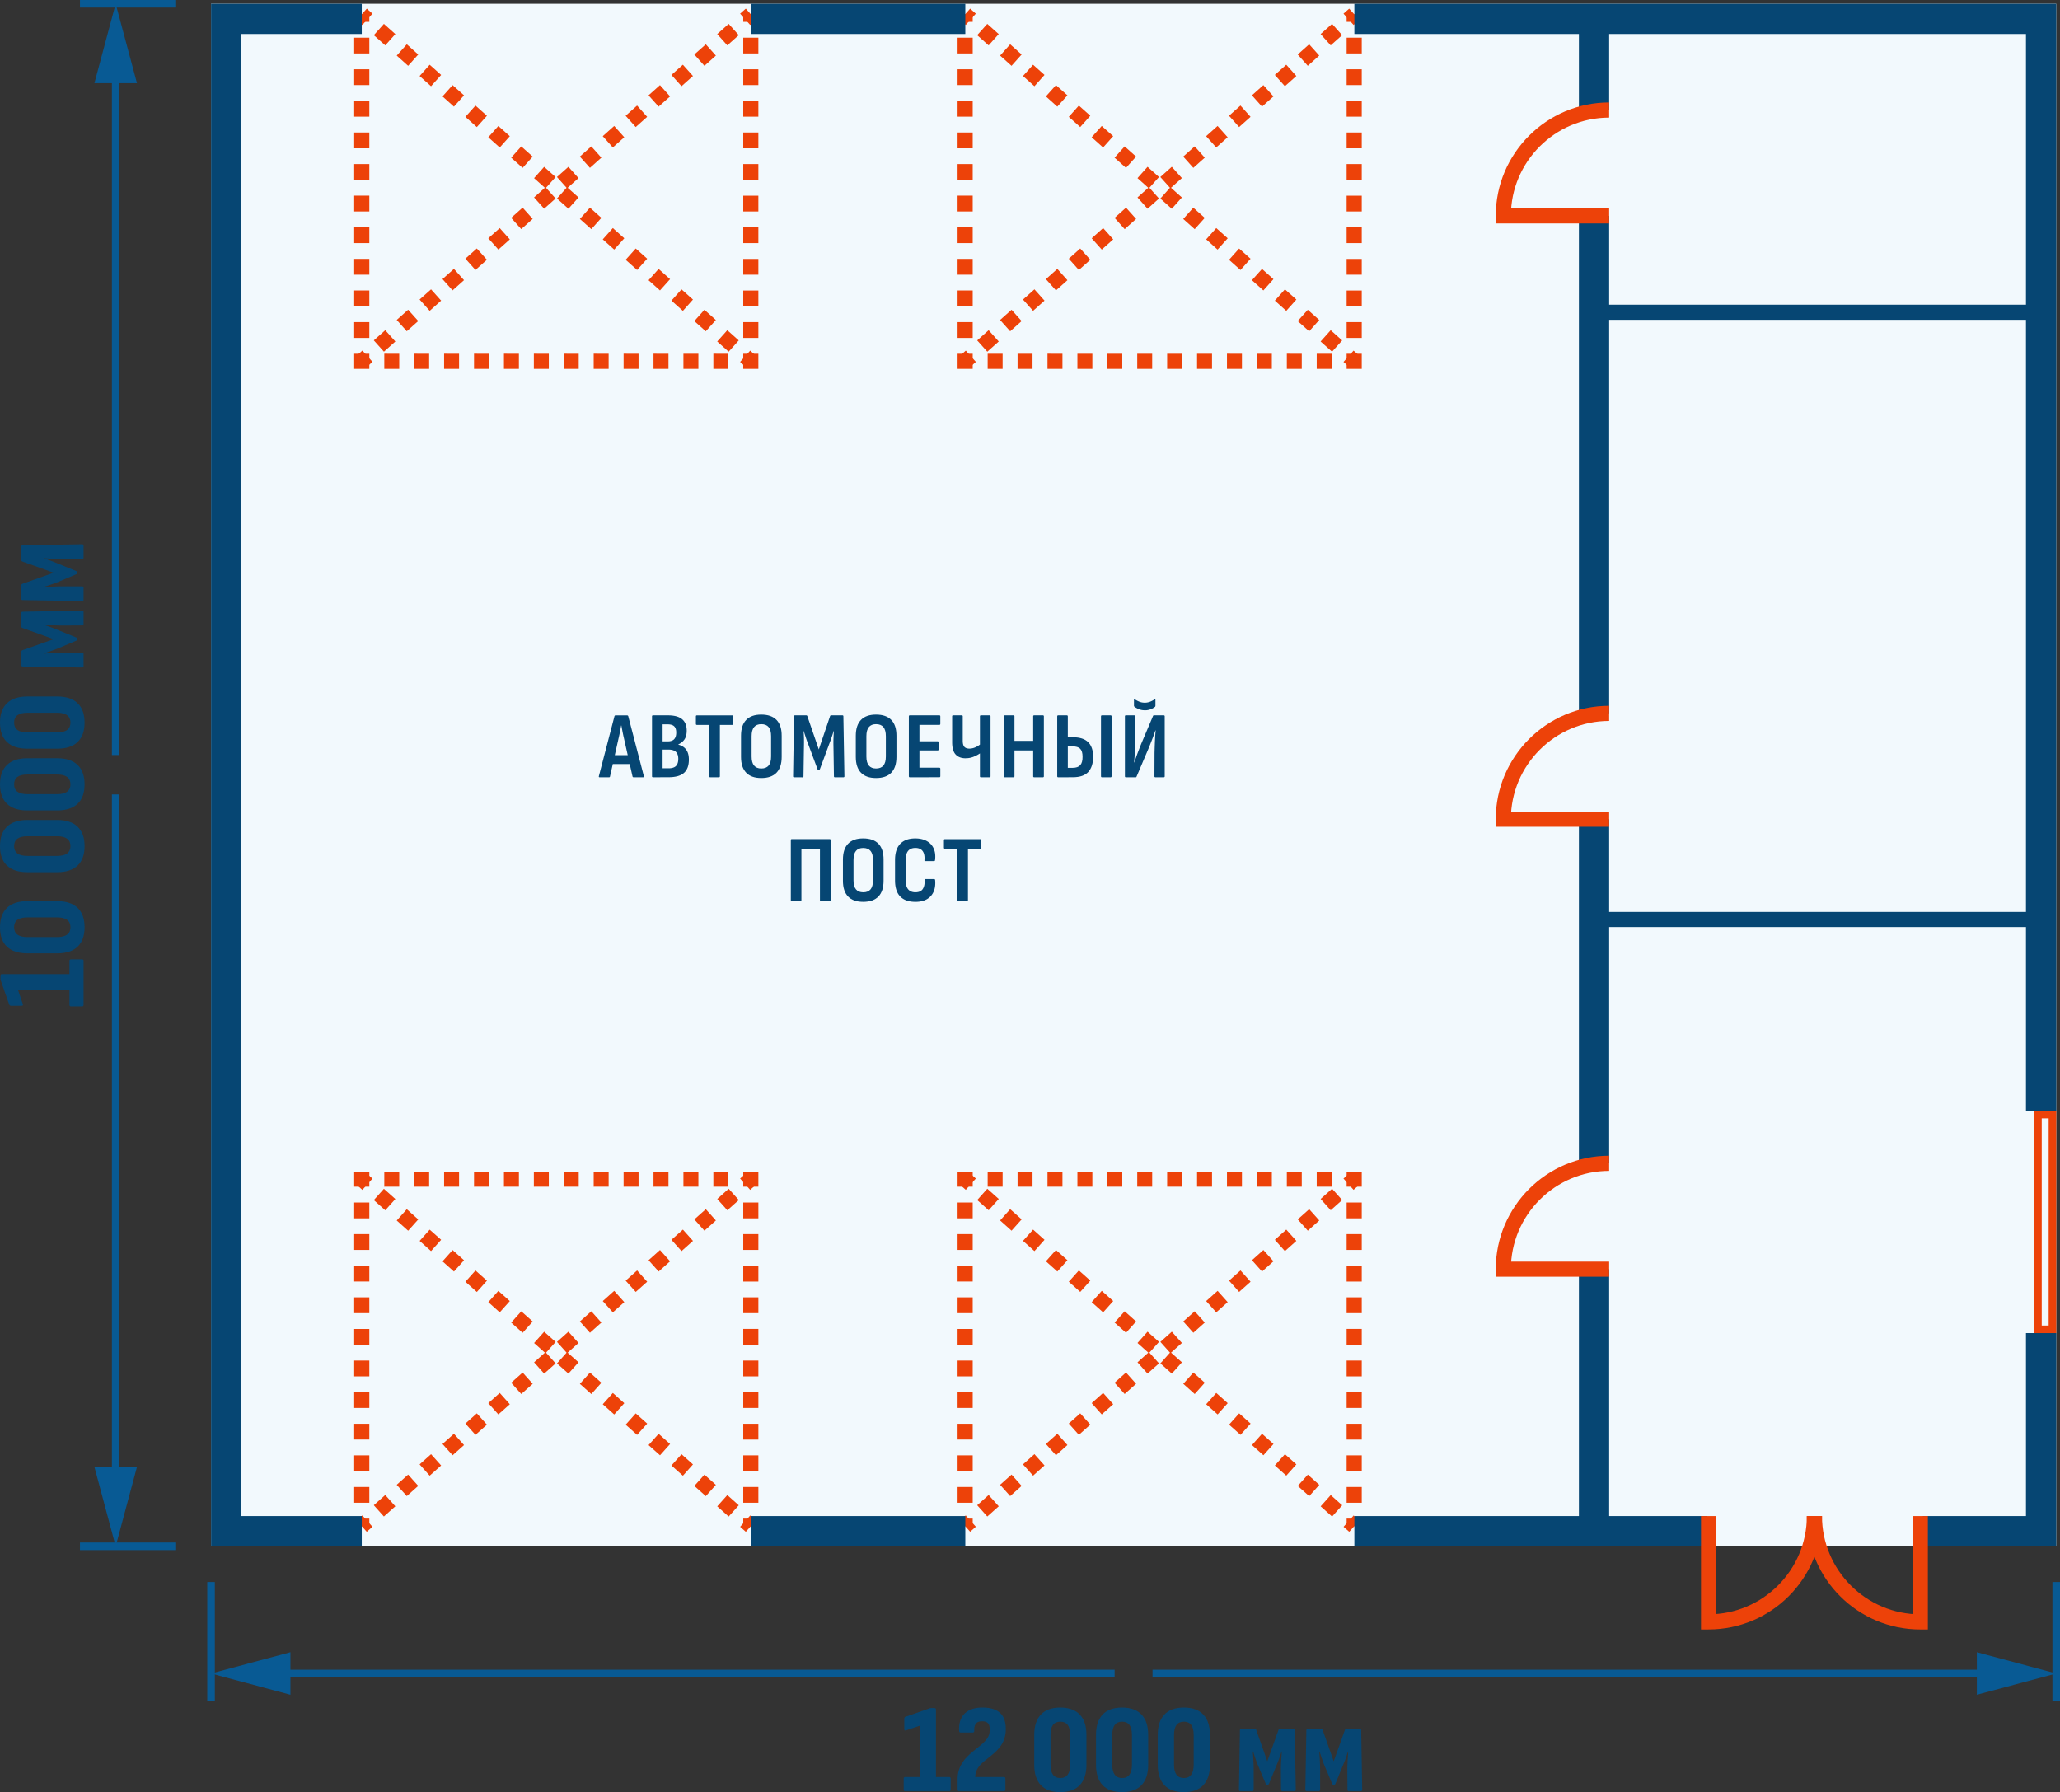 <svg xmlns="http://www.w3.org/2000/svg" viewBox="0 0 3268.89 2844.13"><rect x="0" y="0" width="3268.89" height="2844.13" fill="#333333" stroke="none"/><defs><style>.cls-1{fill:#f2f9fd;}.cls-1,.cls-5,.cls-7{fill-rule:evenodd;}.cls-2,.cls-5{fill:#ed4209;}.cls-3{fill:#064673;}.cls-4,.cls-6{fill:none;stroke-miterlimit:22.93;}.cls-4{stroke:#064673;stroke-width:24px;}.cls-6{stroke:#085a94;stroke-width:12px;}.cls-7{fill:#085a94;}</style></defs><title>Автомойка на 4 поста</title><g id="&#x421;&#x43B;&#x43E;&#x439;_2" data-name="&#x421;&#x43B;&#x43E;&#x439; 2"><g id="&#x421;&#x43B;&#x43E;&#x439;_1-2" data-name="&#x421;&#x43B;&#x43E;&#x439; 1"><polygon class="cls-1" points="334.89 6 3262.89 6 3262.89 2454 334.89 2454 334.89 6 334.89 6"></polygon><path class="cls-2" d="M562.06,2410h24v12h-24v-12Zm0-50.16h24v25.08h-24v-25.08Zm0-50.15h24v25.07h-24v-25.07Zm0-50.16h24v25.08h-24v-25.08Zm0-50.15h24v25.07h-24v-25.07Zm0-50.16h24v25.08h-24V2159.2Zm0-50.16h24v25.08h-24V2109Zm0-50.15h24V2084h-24v-25.08Zm0-50.16h24v25.08h-24v-25.08Zm0-50.15h24v25.08h-24v-25.08Zm0-50.16h24v25.08h-24v-25.08Zm24-37.08v12h-24v-12l12-12,12,12Zm-24,0v-12h12l-12,12Zm24-12v24h-12v-24Zm47.47,0v24H609.8v-24Zm47.47,0v24H657.27v-24Zm47.47,0v24H704.73v-24Zm47.47,0v24H752.2v-24Zm47.47,0v24H799.67v-24Zm47.47,0v24H847.14v-24Zm47.46,0v24H894.61v-24Zm47.47,0v24H942.08v-24Zm47.47,0v24H989.55v-24Zm47.47,0v24H1037v-24Zm47.47,0v24h-23.74v-24Zm47.46,0v24H1132v-24Zm35.74,24h-12v-24h12l12,12-12,12Zm0-24h12v12l-12-12Zm12,24h-24v-12h24v12Zm0,50.16h-24v-25.08h24v25.08Zm0,50.15h-24v-25.07h24v25.07Zm0,50.16h-24v-25.08h24v25.08Zm0,50.15h-24v-25.07h24V2084Zm0,50.16h-24V2109h24v25.08Zm0,50.16h-24V2159.2h24v25.08Zm0,50.15h-24v-25.08h24v25.08Zm0,50.16h-24v-25.08h24v25.08Zm0,50.15h-24v-25.08h24v25.08Zm0,50.16h-24v-25.08h24v25.08Zm-24,37.08v-12h24v12Z"></path><path class="cls-2" d="M586.06,34.69h-24v-12h24v12Zm0,50.15h-24V59.77h24V84.84Zm0,50.16h-24V109.92h24V135Zm0,50.16h-24V160.08h24v25.08Zm0,50.15h-24V210.23h24v25.08Zm0,50.16h-24V260.39h24v25.08Zm0,50.15h-24V310.54h24v25.08Zm0,50.16h-24V360.7h24v25.08Zm0,50.15h-24V410.86h24v25.07Zm0,50.16h-24V461h24v25.08Zm0,50.15h-24V511.17h24v25.07Zm-24,37.09v-12h24v12l-12,12-12-12Zm12,12h-12v-12l12,12Zm12-24v24h-12v-24Zm47.47,0v24H609.8v-24Zm47.47,0v24H657.27v-24Zm47.47,0v24H704.73v-24Zm47.47,0v24H752.2v-24Zm47.47,0v24H799.67v-24Zm47.47,0v24H847.14v-24Zm47.46,0v24H894.61v-24Zm47.47,0v24H942.08v-24Zm47.47,0v24H989.55v-24Zm47.47,0v24H1037v-24Zm47.47,0v24h-23.74v-24Zm47.46,0v24H1132v-24Zm35.74,24h-12v-24h12l12,12-12,12Zm12-12v12h-12l12-12Zm-24-12h24v12h-24v-12Zm0-50.16h24v25.08h-24V511.17Zm0-50.16h24v25.08h-24V461Zm0-50.15h24v25.08h-24V410.86Zm0-50.16h24v25.08h-24V360.7Zm0-50.15h24v25.07h-24V310.55Zm0-50.16h24v25.08h-24V260.39Zm0-50.16h24v25.08h-24V210.23Zm0-50.15h24v25.08h-24V160.08Zm0-50.16h24V135h-24V109.92Zm0-50.15h24V84.84h-24V59.77Zm24-37.08v12h-24v-12Z"></path><path class="cls-2" d="M1519.54,2410h24v12h-24v-12Zm0-50.16h24v25.08h-24v-25.08Zm0-50.15h24v25.07h-24v-25.07Zm0-50.16h24v25.08h-24v-25.08Zm0-50.15h24v25.07h-24v-25.07Zm0-50.16h24v25.08h-24V2159.2Zm0-50.16h24v25.08h-24V2109Zm0-50.15h24V2084h-24v-25.08Zm0-50.16h24v25.08h-24v-25.08Zm0-50.15h24v25.08h-24v-25.08Zm0-50.16h24v25.08h-24v-25.08Zm24-37.08v12h-24v-12l12-12,12,12Zm-24,0v-12h12l-12,12Zm24-12v24h-12v-24Zm47.46,0v24h-23.73v-24Zm47.47,0v24h-23.74v-24Zm47.47,0v24H1662.2v-24Zm47.47,0v24h-23.74v-24Zm47.47,0v24h-23.74v-24Zm47.46,0v24h-23.73v-24Zm47.47,0v24h-23.73v-24Zm47.47,0v24h-23.73v-24Zm47.47,0v24H1947v-24Zm47.47,0v24h-23.74v-24Zm47.47,0v24H2042v-24Zm47.47,0v24h-23.74v-24Zm35.73,24h-12v-24h12l12,12-12,12Zm0-24h12v12l-12-12Zm12,24h-24v-12h24v12Zm0,50.16h-24v-25.08h24v25.08Zm0,50.15h-24v-25.07h24v25.07Zm0,50.16h-24v-25.08h24v25.08Zm0,50.15h-24v-25.07h24V2084Zm0,50.16h-24V2109h24v25.08Zm0,50.16h-24V2159.2h24v25.08Zm0,50.15h-24v-25.08h24v25.08Zm0,50.16h-24v-25.08h24v25.08Zm0,50.15h-24v-25.08h24v25.08Zm0,50.16h-24v-25.08h24v25.08Zm-24,37.08v-12h24v12Z"></path><path class="cls-2" d="M1543.54,34.69h-24v-12h24v12Zm0,50.15h-24V59.77h24V84.84Zm0,50.16h-24V109.92h24V135Zm0,50.16h-24V160.08h24v25.08Zm0,50.15h-24V210.23h24v25.08Zm0,50.16h-24V260.39h24v25.08Zm0,50.15h-24V310.54h24v25.08Zm0,50.16h-24V360.7h24v25.08Zm0,50.15h-24V410.86h24v25.07Zm0,50.16h-24V461h24v25.08Zm0,50.15h-24V511.17h24v25.07Zm-24,37.09v-12h24v12l-12,12-12-12Zm12,12h-12v-12l12,12Zm12-24v24h-12v-24Zm47.46,0v24h-23.73v-24Zm47.47,0v24h-23.74v-24Zm47.47,0v24H1662.2v-24Zm47.47,0v24h-23.74v-24Zm47.47,0v24h-23.74v-24Zm47.46,0v24h-23.73v-24Zm47.47,0v24h-23.73v-24Zm47.47,0v24h-23.73v-24Zm47.47,0v24H1947v-24Zm47.47,0v24h-23.74v-24Zm47.47,0v24H2042v-24Zm47.47,0v24h-23.74v-24Zm35.73,24h-12v-24h12l12,12-12,12Zm12-12v12h-12l12-12Zm-24-12h24v12h-24v-12Zm0-50.16h24v25.08h-24V511.17Zm0-50.16h24v25.08h-24V461Zm0-50.15h24v25.08h-24V410.86Zm0-50.16h24v25.08h-24V360.7Zm0-50.15h24v25.07h-24V310.55Zm0-50.16h24v25.08h-24V260.39Zm0-50.16h24v25.08h-24V210.23Zm0-50.15h24v25.08h-24V160.08Zm0-50.16h24V135h-24V109.92Zm0-50.15h24V84.84h-24V59.77Zm24-37.08v12h-24v-12Z"></path><path class="cls-2" d="M575,2405,591,2423l-9,8-16-17.92,8.95-8Zm36.33-32.41,16,17.91-18.17,16.2-16-17.91,18.16-16.2Zm36.33-32.4,16,17.91-18.16,16.2-16-17.91,18.16-16.2ZM684,2307.82l16,17.91-18.17,16.21-16-17.91L684,2307.82Zm36.33-32.4,16,17.91-18.16,16.2-16-17.91,18.17-16.2Zm36.33-32.4,16,17.91-18.17,16.2-16-17.91,18.16-16.2ZM793,2210.61l16,17.92-18.16,16.2-16-17.91L793,2210.61Zm36.33-32.4,16,17.91-18.16,16.2-16-17.91,18.17-16.2Zm36.33-32.4,16,17.91-18.16,16.2-16-17.91,18.17-16.2Zm36.33-32.4,16,17.9-18.16,16.21-16-17.91,18.16-16.2ZM938.33,2081l16,17.91-18.16,16.2-16-17.91,18.17-16.2Zm36.33-32.4,16,17.91-18.16,16.2-16-17.91,18.17-16.2Zm36.33-32.41,16,17.91-18.16,16.21-16-17.92,18.17-16.2Zm36.33-32.4,16,17.91-18.16,16.2-16-17.91,18.16-16.2Zm36.33-32.41,16,17.91-18.17,16.21-16-17.91,18.17-16.21ZM1120,1919l16,17.91-18.16,16.21-16-17.91L1120,1919Zm36.33-32.4,16,17.91-18.16,16.2-16-17.91,18.17-16.2Zm43.1-6.28-9,8-16-17.92,9-8,16,17.92Z"></path><path class="cls-2" d="M591,21.72,575,39.63l-8.95-8,16-17.91,9,8Zm36.33,32.4L611.36,72,593.2,55.83l16-17.91,18.17,16.2Zm36.32,32.41-16,17.91L629.53,88.23l16-17.91,18.16,16.21ZM700,118.93l-16,17.91-18.16-16.2,16-17.91L700,118.93Zm36.32,32.4-16,17.91L702.18,153l16-17.91,18.16,16.2Zm36.34,32.41-16,17.91-18.16-16.2,16-17.91,18.17,16.2ZM809,216.14l-16,17.91-18.17-16.2,16-17.91L809,216.14Zm36.33,32.4-16,17.91-18.17-16.2,16-17.91,18.16,16.2ZM881.64,281l-16,17.91-18.17-16.2,16-17.91L881.64,281ZM918,313.35l-16,17.91-18.16-16.2,16-17.91L918,313.35Zm36.33,32.4-16,17.91-18.17-16.2,16-17.91,18.16,16.2Zm36.33,32.41-16,17.91-18.17-16.2,16-17.91,18.16,16.2Zm36.33,32.4-16,17.91-18.17-16.2,16-17.91,18.16,16.2ZM1063.29,443l-16,17.9-18.16-16.2,16-17.91L1063.29,443Zm36.34,32.4-16,17.91-18.17-16.2,16-17.91,18.17,16.2Zm36.32,32.4-16,17.91-18.17-16.2,16-17.91,18.16,16.2Zm36.33,32.41-16,17.91-18.17-16.21,16-17.91,18.16,16.21Zm11.15,42.1-9-8,16-17.91,9,8-16,17.91Z"></path><path class="cls-2" d="M1532.5,2405l16,17.91-9,8-16-17.92,9-8Zm36.33-32.41,16,17.91-18.16,16.2-16-17.91,18.16-16.2Zm36.33-32.4,16,17.91-18.17,16.2-16-17.91,18.16-16.2Zm36.32-32.41,16,17.91-18.17,16.21-16-17.91,18.15-16.21Zm36.34-32.4,16,17.91-18.16,16.2-16-17.91,18.16-16.2Zm36.33-32.4,16,17.91-18.17,16.2-16-17.91,18.17-16.2Zm36.33-32.41,16,17.92-18.16,16.2-16-17.91,18.17-16.21Zm36.32-32.4,16,17.91-18.16,16.2-16-17.91,18.15-16.2Zm36.34-32.4,16,17.91-18.16,16.2L1805,2162l18.17-16.2Zm36.33-32.4,16,17.9-18.16,16.21-16-17.91,18.17-16.2ZM1895.8,2081l16,17.91-18.16,16.2-16-17.91,18.17-16.2Zm36.33-32.4,16,17.91-18.16,16.2-16-17.91,18.17-16.2Zm36.33-32.41,16,17.91-18.16,16.21-16-17.92,18.17-16.2Zm36.33-32.4,16,17.91-18.16,16.2-16-17.91,18.16-16.2Zm36.33-32.41,16,17.91-18.16,16.21-16-17.91,18.17-16.21Zm36.33-32.4,16,17.91-18.16,16.21-16-17.91,18.17-16.21Zm36.33-32.4,16,17.91-18.17,16.2-16-17.91,18.17-16.2Zm43.1-6.28-9,8-16-17.92,9-8,16,17.92Z"></path><path class="cls-2" d="M1548.48,21.72l-16,17.91-9-8,16-17.91,9,8Zm36.32,32.4-16,17.91-18.16-16.2,16-17.91,18.16,16.2Zm36.34,32.41-16,17.91L1587,88.23l16-17.91,18.17,16.21Zm36.33,32.4-16,17.91-18.15-16.2,16-17.91,18.17,16.2Zm36.32,32.4-16,17.91L1659.66,153l16-17.91,18.16,16.2Zm36.34,32.41-16,17.91L1696,185.45l16-17.91,18.17,16.2Zm36.32,32.4-16,17.91-18.17-16.2,16-17.91,18.16,16.2Zm36.33,32.4-16,17.91-18.15-16.2,16-17.91,18.16,16.2ZM1839.11,281l-16,17.91L1805,282.66l16-17.91,18.16,16.2Zm36.33,32.4-16,17.91-18.17-16.2,16-17.91,18.16,16.2Zm36.33,32.4-16,17.91-18.17-16.2,16-17.91,18.16,16.2Zm36.33,32.41-16,17.91L1914,379.87l16-17.91,18.16,16.2Zm36.33,32.4-16,17.91-18.17-16.2,16-17.91,18.16,16.2ZM2020.76,443l-16,17.9-18.16-16.2,16-17.91L2020.76,443Zm36.33,32.4-16,17.91L2023,477.08l16-17.91,18.16,16.2Zm36.33,32.4-16,17.91-18.17-16.2,16-17.91,18.16,16.2Zm36.34,32.41-16,17.91-18.17-16.21,16-17.91,18.17,16.21Zm11.14,42.1-9-8,16-17.91,9,8-16,17.91Z"></path><path class="cls-2" d="M1174.48,2423l16-17.91,9,8-16,17.92-9-8Zm-36.34-32.41,16-17.91,18.16,16.2-16,17.91-18.17-16.2Zm-36.32-32.4,16-17.91,18.17,16.2-16,17.91-18.16-16.2Zm-36.34-32.41,16-17.91,18.17,16.21-16,17.91-18.17-16.21Zm-36.32-32.4,16-17.91,18.17,16.2-16,17.91-18.17-16.2Zm-36.33-32.4,16-17.91,18.17,16.2-16,17.91-18.16-16.2Zm-36.33-32.4,16-17.92,18.17,16.21-16,17.91-18.16-16.2Zm-36.33-32.41,16-17.91,18.15,16.2-16,17.91-18.16-16.2Zm-36.33-32.4,16-17.91L918,2162l-16,17.91-18.17-16.2Zm-36.33-32.41,16-17.9,18.17,16.2-16,17.91-18.16-16.21Zm-36.33-32.4,16-17.91,18.17,16.2-16,17.91-18.16-16.2Zm-36.33-32.4,16-17.91L809,2064.8l-16,17.91-18.17-16.2Zm-36.33-32.41,16-17.91,18.17,16.2-16,17.92-18.16-16.21Zm-36.33-32.4,16-17.91,18.17,16.2-16,17.91-18.17-16.2Zm-36.33-32.41,16-17.91L700,1967.59l-16,17.91-18.16-16.21Zm-36.33-32.4,16-17.91,18.16,16.21-16,17.91-18.17-16.21Zm-36.33-32.4,16-17.91,18.16,16.2-16,17.91-18.16-16.2Zm-11.15-42.11,9,8-16,17.92-9-8,16-17.92Z"></path><path class="cls-2" d="M1190.45,39.63l-16-17.91,9-8,16,17.91-9,8ZM1154.13,72l-16-17.91,18.17-16.2,16,17.91L1154.13,72Zm-36.34,32.41-16-17.91L1120,70.32l16,17.91-18.17,16.21Zm-36.33,32.4-16-17.91,18.17-16.2,16,17.91-18.17,16.2Zm-36.33,32.4-16-17.91,18.17-16.2,16,17.91-18.17,16.2Zm-36.33,32.41-16-17.91,18.16-16.2,16,17.91-18.17,16.2Zm-36.33,32.4-16-17.91,18.16-16.2,16,17.91-18.17,16.2Zm-36.32,32.4-16-17.91,18.16-16.2,16,17.91-18.15,16.2Zm-36.34,32.41-16-17.91L902,264.75l16,17.91-18.17,16.2Zm-36.33,32.4-16-17.91,18.16-16.2,16,17.91-18.17,16.2Zm-36.33,32.4-16-17.91,18.16-16.2,16,17.91-18.17,16.2Zm-36.32,32.41-16-17.91L793,362l16,17.91-18.15,16.2Zm-36.34,32.4-16-17.91,18.16-16.2,16,17.91-18.17,16.2Zm-36.33,32.4-16-17.9,18.17-16.21,16,17.91-18.17,16.2Zm-36.33,32.41-16-17.91L684,459.17l16,17.91-18.17,16.2Zm-36.32,32.4-16-17.91,18.17-16.2,16,17.91-18.16,16.2Zm-36.33,32.41-16-17.91L611.36,524l16,17.91-18.16,16.21Zm-43.1,6.28,9-8,16,17.91-9,8-16-17.91Z"></path><path class="cls-2" d="M2132,2423l16-17.91,9,8-16,17.92-9-8Zm-36.34-32.41,16-17.91,18.17,16.2-16,17.91-18.17-16.2Zm-36.32-32.4,16-17.91,18.17,16.2-16,17.91-18.16-16.2ZM2023,2325.73l16-17.91L2057.1,2324l-16,17.91L2023,2325.73Zm-36.33-32.4,16-17.91,18.17,16.2-16,17.91-18.17-16.2Zm-36.33-32.4,16-17.91,18.17,16.2-16,17.91-18.16-16.2Zm-36.33-32.4,16-17.92,18.17,16.21-16,17.91-18.16-16.2Zm-36.33-32.41,16-17.91,18.15,16.2-16,17.91-18.16-16.2Zm-36.33-32.4,16-17.91,18.17,16.2-16,17.91-18.17-16.2ZM1805,2131.31l16-17.9,18.17,16.2-16,17.91L1805,2131.31Zm-36.33-32.4,16-17.91,18.16,16.2-16,17.91-18.16-16.2Zm-36.33-32.4,16-17.91,18.16,16.2-16,17.91-18.16-16.2ZM1696,2034.1l16-17.91,18.17,16.2-16,17.92L1696,2034.1Zm-36.33-32.4,16-17.91,18.17,16.2-16,17.91-18.16-16.2Zm-36.33-32.41,16-17.91,18.17,16.21-16,17.91-18.16-16.21Zm-36.33-32.4,16-17.91,18.16,16.21-16,17.91L1587,1936.89Zm-36.33-32.4,16-17.91,18.17,16.2-16,17.91-18.16-16.2Zm-11.15-42.11,9,8-16,17.92-9-8,16-17.92Z"></path><path class="cls-2" d="M2147.92,39.63l-16-17.91,9-8,16,17.91-9,8ZM2111.59,72l-16-17.91,18.17-16.2,16,17.91L2111.59,72Zm-36.33,32.41-16-17.91,18.16-16.21,16,17.91-18.17,16.21Zm-36.33,32.4-16-17.91,18.16-16.2,16,17.91-18.17,16.2Zm-36.33,32.4-16-17.91,18.17-16.2,16,17.91-18.17,16.2Zm-36.33,32.41-16-17.91,18.16-16.2,16,17.91-18.17,16.2Zm-36.33,32.4-16-17.91,18.16-16.2,16,17.91-18.17,16.2Zm-36.32,32.4-16-17.91,18.16-16.2,16,17.91-18.15,16.2Zm-36.34,32.41-16-17.91,18.17-16.2,16,17.91-18.17,16.2ZM1821,331.26l-16-17.91,18.16-16.2,16,17.91L1821,331.26Zm-36.32,32.4-16-17.91,18.16-16.2,16,17.91-18.16,16.2Zm-36.33,32.41-16-17.91,18.16-16.2,16,17.91-18.16,16.2ZM1712,428.47l-16-17.91,18.16-16.2,16,17.91L1712,428.47Zm-36.33,32.4-16-17.9,18.16-16.21,16,17.91-18.17,16.2Zm-36.33,32.41-16-17.91,18.16-16.2,16,17.91-18.17,16.2ZM1603,525.68l-16-17.91,18.16-16.2,16,17.91L1603,525.68Zm-36.34,32.41-16-17.91L1568.83,524l16,17.91-18.17,16.21Zm-43.09,6.28,9-8,16,17.91-9,8-16-17.91Z"></path><path class="cls-3" d="M951.52,1233.54c-1.11,0-1.5-.6-1.21-1.8l24.75-95.1a1.76,1.76,0,0,1,1.8-1.35H995a2,2,0,0,1,1.94,1.35l24.75,95.1c.31,1.2-.1,1.8-1.19,1.8h-15.16a1.68,1.68,0,0,1-1.65-1.35l-13.65-60.75q-1.2-5.1-2.17-10.13t-1.87-10h-.31c-.6,3.3-1.23,6.62-1.87,10s-1.38,6.73-2.18,10.13L968,1232.19a1.45,1.45,0,0,1-1.66,1.35Zm18.29-21,2.85-14.1h26.11l3,14.1Z"></path><path class="cls-3" d="M1036.29,1233.54a1.46,1.46,0,0,1-1.65-1.65v-95a1.46,1.46,0,0,1,1.65-1.65h23.55q15.15,0,22.5,6.07c4.89,4.05,7.36,10.13,7.36,18.23,0,5.5-1.09,10-3.24,13.42s-5.52,6.28-10.12,8.48v.3q8.25,2.1,12.53,8t4.27,15.68q0,14.4-7.87,21.23t-24.68,6.82Zm15.16-14.25h9.44q8,0,11.7-3.6t3.75-11.4q0-7.35-3.75-11t-11.7-3.67h-9.44v29.7Zm0-42.75h8.39q6.75,0,10-3.53t3.22-10.42q0-6.9-3.3-10t-10.65-3.07h-7.64v27Z"></path><path class="cls-3" d="M1126.92,1233.54q-1.5,0-1.5-1.65v-81.45h-19.65q-1.5,0-1.5-1.65v-11.85q0-1.65,1.5-1.65H1162q1.5,0,1.5,1.65v11.85q0,1.65-1.5,1.65h-19.65v81.45q0,1.65-1.5,1.65Z"></path><path class="cls-3" d="M1208,1234.74q-15.75,0-23.93-8.48t-8.17-25v-33.6q0-16.65,8.17-25.13t23.93-8.47q16,0,24.22,8.47t8.18,25.13v33.6q0,16.5-8.18,25t-24.22,8.48Zm0-15.15q7.8,0,11.7-4.65t3.9-14.4v-32.1q0-9.9-3.9-14.55t-11.7-4.65q-7.5,0-11.4,4.65t-3.9,14.55v32.1q0,9.75,3.9,14.4t11.4,4.65Z"></path><path class="cls-3" d="M1260,1233.54q-1.5,0-1.5-1.65l1.5-95q0-1.65,1.5-1.65h17.85a1.76,1.76,0,0,1,1.8,1.35l18.16,52.8,17.84-52.8a1.77,1.77,0,0,1,1.8-1.35h17.86c1,0,1.5.55,1.5,1.65l1.64,95a1.46,1.46,0,0,1-1.64,1.65h-13.5c-1,0-1.5-.55-1.5-1.65l-.75-47.85q-.16-6.45.07-12.45c.14-4,.32-7.8.52-11.4h-.3q-1.5,5.1-3.29,10.35t-3.75,10.2l-14.71,39.75a1.64,1.64,0,0,1-1.65,1.2h-.75a1.42,1.42,0,0,1-1.5-1.2l-14.85-40q-2-4.95-3.67-10.13t-3.23-10.12h-.3q.45,5.4.6,11.32t0,12.38l-.75,48q0,1.65-1.5,1.65Z"></path><path class="cls-3" d="M1390.11,1234.74q-15.75,0-23.92-8.48t-8.17-25v-33.6q0-16.65,8.17-25.13t23.92-8.47q16,0,24.23,8.47t8.18,25.13v33.6q0,16.5-8.18,25t-24.23,8.48Zm0-15.15q7.8,0,11.7-4.65t3.9-14.4v-32.1q0-9.9-3.9-14.55t-11.7-4.65q-7.5,0-11.4,4.65t-3.9,14.55v32.1q0,9.75,3.9,14.4t11.4,4.65Z"></path><path class="cls-3" d="M1443.7,1233.54c-1,0-1.5-.55-1.5-1.65v-95c0-1.1.49-1.65,1.5-1.65h46.94q1.5,0,1.5,1.65v11.85q0,1.65-1.5,1.65H1459v26.1h29c1,0,1.5.55,1.5,1.65v11.1c0,1.1-.51,1.65-1.5,1.65h-29v27.45h31.65q1.5,0,1.5,1.65v11.85q0,1.65-1.5,1.65Z"></path><path class="cls-3" d="M1532.37,1203.39q-10.35,0-15.9-6t-5.55-19.5v-41q0-1.65,1.5-1.65h13.65a1.46,1.46,0,0,1,1.65,1.65v38.55q0,6.9,2.55,9.75t8,2.85a23.58,23.58,0,0,0,9.67-2.18,34.4,34.4,0,0,0,8.93-5.77v14.25a53.61,53.61,0,0,1-11.1,6.3,33.53,33.53,0,0,1-13.35,2.7Zm24.15,30.15q-1.5,0-1.5-1.65v-95q0-1.65,1.5-1.65h13.8q1.5,0,1.5,1.65v95q0,1.65-1.5,1.65Z"></path><path class="cls-3" d="M1594.5,1233.54q-1.5,0-1.5-1.65v-95q0-1.65,1.5-1.65h13.8q1.5,0,1.5,1.65v38.85h29.7v-38.85a1.46,1.46,0,0,1,1.66-1.65h13.64a1.46,1.46,0,0,1,1.65,1.65v95a1.46,1.46,0,0,1-1.65,1.65h-13.64a1.46,1.46,0,0,1-1.66-1.65v-41h-29.7v41q0,1.65-1.5,1.65Z"></path><path class="cls-3" d="M1679.13,1233.54q-1.5,0-1.5-1.65v-95q0-1.65,1.5-1.65h13.8q1.5,0,1.5,1.65v33.15h8.1q16.35,0,24.22,7.8t7.88,22.95q0,15.9-7.72,24.3t-24.68,8.4Zm15.3-15h7.66q8.39,0,12.14-4.28t3.61-13.42c0-5.9-1.26-10.1-3.75-12.6s-6.51-3.75-12-3.75h-7.66v34Zm54.16,15c-1,0-1.5-.55-1.5-1.65v-95c0-1.1.49-1.65,1.5-1.65h13.79q1.5,0,1.5,1.65v95q0,1.65-1.5,1.65Z"></path><path class="cls-3" d="M1786.56,1233.54q-1.5,0-1.5-1.65v-95q0-1.65,1.5-1.65h13.21c1,0,1.5.55,1.5,1.65v39.15c0,3.5-.08,7.37-.23,11.63s-.35,8.34-.6,12.29-.53,7.33-.83,10.13h.3c.9-2.7,1.93-5.65,3.07-8.85s2.53-6.9,4.13-11.1,3.5-8.9,5.7-14.1l16.8-39.6a1.51,1.51,0,0,1,1.66-1.2h15.29a1.46,1.46,0,0,1,1.65,1.65v95a1.46,1.46,0,0,1-1.65,1.65h-13a1.46,1.46,0,0,1-1.66-1.65l.16-36.9q.13-5.4.37-12t.59-13c.25-4.3.54-7.9.83-10.8h-.45q-1.35,4.2-3.22,9.22t-4.43,11.48q-2.55,6.45-6.3,15.15l-15.89,37.35a1.52,1.52,0,0,1-1.66,1.2Zm30-106.35a23.81,23.81,0,0,1-10-2,32.38,32.38,0,0,1-6.38-3.6,2.64,2.64,0,0,1-.75-2V1111q0-2.1,1.65-.9a46.92,46.92,0,0,0,6.75,3.45,23.79,23.79,0,0,0,17.41,0,40.45,40.45,0,0,0,6.59-3.45c1.1-.8,1.66-.5,1.66.9v8.7a3,3,0,0,1-.61,2,26.15,26.15,0,0,1-6.37,3.67,24.68,24.68,0,0,1-10,1.88Z"></path><path class="cls-3" d="M1256.41,1430q-1.5,0-1.5-1.65v-95q0-1.65,1.5-1.65h60a1.46,1.46,0,0,1,1.66,1.65v95q0,1.65-1.5,1.65h-13.8a1.45,1.45,0,0,1-1.65-1.65v-81.45h-29.41v81.3c0,1.2-.49,1.8-1.5,1.8Z"></path><path class="cls-3" d="M1369.7,1431.24q-15.75,0-23.93-8.48t-8.17-25v-33.6q0-16.65,8.17-25.13t23.93-8.47q16,0,24.22,8.47t8.17,25.13v33.6q0,16.5-8.17,25t-24.22,8.48Zm0-15.15q7.8,0,11.69-4.65t3.91-14.4v-32.1q0-9.9-3.91-14.55t-11.69-4.65c-5,0-8.81,1.55-11.4,4.65s-3.91,7.95-3.91,14.55V1397q0,9.75,3.91,14.4c2.59,3.1,6.4,4.65,11.4,4.65Z"></path><path class="cls-3" d="M1452.38,1431.24q-15.6,0-23.85-8.48t-8.25-25.72v-32.1q0-17.1,8.25-25.72t23.85-8.63c7.19,0,13.3,1.4,18.29,4.2a25,25,0,0,1,11,11.93q3.45,7.72,2.1,18.22-.15,1.65-1.5,1.65h-13.81a1.33,1.33,0,0,1-1.5-1.65q.76-9.3-2.85-14.25t-11.54-5q-7.66,0-11.55,4.73t-3.91,14.92v30.9q0,10.35,4,15.08t11.48,4.72c5.49,0,9.4-1.75,11.7-5.25s3.25-8.15,2.84-13.95q-.13-1.8,1.35-1.8h13.81q1.5,0,1.65,2,1.35,15.75-6.9,25t-24.6,9.23Z"></path><path class="cls-3" d="M1520.5,1430q-1.5,0-1.5-1.65v-81.45h-19.64q-1.5,0-1.5-1.65v-11.85q0-1.65,1.5-1.65h56.25q1.5,0,1.5,1.65v11.85q0,1.65-1.5,1.65H1536v81.45c0,1.1-.51,1.65-1.5,1.65Z"></path><path class="cls-3" d="M358.89,6H574.06V54H382.89V2406H574.06v48H334.89V6Zm832.53,2400H1531.8v48H1191.42v-48Zm957.74,0h559.77v48H2149.16v-48Zm901.92,0h163.81V2115.65h48V2454H3051.08v-48Zm163.81-643.13V54H2149.16V6H3262.89V1762.87ZM1531.8,54H1191.42V6H1531.8V54Z"></path><path class="cls-3" d="M2553.48,30V174.62h-48V30Zm0,312.62v789.5h-48V342.62Zm0,957.5v546.11h-48V1300.12Zm0,714.11V2430h-48V2014.23Z"></path><path class="cls-4" d="M2529.48,495.52h709.41m-709.41,963.71h709.41"></path><path class="cls-2" d="M2385.48,330.62h168v24h-168l-12-12,12-12Zm0,24h-12v-12l12,12Zm12-12Zm156-180v24h0l-8,.2-7.91.61-7.79,1-7.66,1.38-7.53,1.74-7.38,2.11L2500,196.1l-7.08,2.8L2486,202l-6.73,3.45-6.53,3.77-6.33,4.06-6.12,4.36-5.91,4.64-5.66,4.92-5.43,5.17-5.18,5.43-4.91,5.67-4.64,5.9-4.36,6.12-4.06,6.33-3.77,6.54-3.45,6.72-3.13,6.91-2.8,7.07-2.46,7.24-2.1,7.38-1.75,7.54-1.37,7.66-1,7.79-.6,7.9-.21,8h-24l.24-9.24.69-9.11,1.15-9,1.59-8.85,2-8.71,2.43-8.53,2.84-8.36,3.23-8.18,3.62-8,4-7.76,4.34-7.54,4.69-7.3,5-7,5.34-6.8,5.67-6.53,6-6.26,6.25-6,6.53-5.66,6.8-5.35,7.06-5,7.3-4.69,7.54-4.34,7.76-4,8-3.61,8.17-3.23,8.36-2.84,8.54-2.44,8.7-2,8.86-1.59,9-1.15,9.12-.7,9.23-.23Zm0,24h0v-24h0v24Z"></path><path class="cls-2" d="M2385.48,1288.12h168v24h-168l-12-12,12-12Zm0,24h-12v-12l12,12Zm12-12Zm156-180v24h0l-8,.2-7.91.61-7.79,1-7.66,1.38-7.53,1.75-7.38,2.1-7.24,2.46-7.08,2.8-6.9,3.13-6.73,3.45-6.53,3.76-6.33,4.07-6.12,4.36-5.91,4.64-5.66,4.91-5.43,5.18-5.18,5.42-4.91,5.67-4.64,5.9-4.36,6.13-4.06,6.33-3.77,6.53-3.45,6.72-3.13,6.91-2.8,7.07-2.46,7.24-2.1,7.39-1.75,7.53-1.37,7.66-1,7.79-.6,7.91-.21,8h-24l.24-9.23.69-9.12,1.15-9,1.59-8.86,2-8.7,2.43-8.54,2.84-8.36,3.23-8.17,3.62-8,4-7.76,4.34-7.54,4.69-7.3,5-7.06,5.34-6.8,5.67-6.53,6-6.25,6.25-6,6.53-5.66,6.8-5.35,7.06-5,7.3-4.69,7.54-4.34,7.76-4,8-3.61,8.17-3.23,8.36-2.84,8.54-2.43,8.7-2,8.86-1.59,9-1.15,9.12-.69,9.23-.24Zm0,24h0v-24h0v24Z"></path><path class="cls-2" d="M2385.48,2002.23h168v24h-168l-12-12,12-12Zm0,24h-12v-12l12,12Zm12-12Zm156-180v24h0l-8,.21-7.91.6-7.79,1-7.66,1.37-7.53,1.75-7.38,2.11-7.24,2.45-7.08,2.8-6.9,3.13-6.73,3.45-6.53,3.77-6.33,4.07-6.12,4.35-5.91,4.64-5.66,4.92-5.43,5.17-5.18,5.43-4.91,5.67-4.64,5.9-4.36,6.12-4.06,6.33-3.77,6.54-3.45,6.72-3.13,6.9-2.8,7.08-2.46,7.24-2.1,7.38-1.75,7.53-1.37,7.67-1,7.79-.6,7.9-.21,8h-24l.24-9.23.69-9.12,1.15-9,1.59-8.85,2-8.71,2.43-8.53,2.84-8.36,3.23-8.18,3.62-8,4-7.76,4.34-7.54,4.69-7.3,5-7.06,5.34-6.79,5.67-6.54,6-6.25,6.25-6,6.53-5.66,6.8-5.35,7.06-5,7.3-4.68,7.54-4.35,7.76-4,8-3.61,8.17-3.24,8.36-2.84,8.54-2.43,8.7-2,8.86-1.58,9-1.15,9.12-.7,9.23-.24Zm0,24h0v-24h0v24Z"></path><path class="cls-2" d="M3035.2,2574V2406h24v168l-12,12-12-12Zm24,0v12h-12l12-12Zm-12-12h0v24h0v-24Zm-180-156h24l.2,8,.6,7.9,1,7.79,1.37,7.66,1.75,7.53,2.11,7.39,2.45,7.24,2.8,7.07,3.13,6.91,3.45,6.72,3.76,6.54,4.07,6.33,4.36,6.12,4.64,5.9,4.91,5.67,5.18,5.42,5.43,5.18,5.67,4.91,5.9,4.64,6.12,4.36,6.33,4.07,6.54,3.76,6.72,3.45,6.9,3.14,7.08,2.79,7.24,2.46,7.39,2.11,7.52,1.74,7.67,1.38,7.78,1,7.91.6,8,.21v24l-9.24-.23-9.12-.7-9-1.15-8.86-1.59-8.69-2-8.54-2.43-8.37-2.84-8.17-3.23-8-3.61-7.76-4-7.54-4.34-7.3-4.69-7.06-5-6.8-5.35-6.52-5.66-6.26-6-6-6.25-5.66-6.53-5.35-6.8-5-7.06-4.69-7.3-4.34-7.54-4-7.76-3.61-8-3.23-8.17-2.84-8.36-2.43-8.54-2-8.7-1.6-8.85-1.14-9-.7-9.12-.23-9.23Zm24,0Z"></path><path class="cls-2" d="M2699.22,2574V2406h24v168l-12,12-12-12Zm12,12h-12v-12l12,12Zm0,0h0v-24h0v24Zm156-180h24l-.24,9.23-.69,9.12-1.15,9-1.59,8.85-2,8.7-2.44,8.54-2.84,8.36L2877,2476l-3.61,8-4,7.76-4.34,7.54-4.69,7.3-5,7.06-5.36,6.8-5.65,6.53-6,6.25-6.25,6-6.54,5.66-6.8,5.35-7.06,5-7.3,4.69-7.53,4.34-7.77,4-8,3.61L2773,2575l-8.36,2.84-8.53,2.43-8.71,2-8.85,1.59-9,1.15-9.13.7-9.23.23v-24l8-.21,7.91-.6,7.79-1,7.66-1.38,7.54-1.74,7.39-2.11,7.23-2.46,7.07-2.79,6.91-3.14,6.72-3.45,6.53-3.76,6.34-4.07,6.12-4.36,5.9-4.64,5.67-4.91,5.42-5.18,5.18-5.42,4.91-5.67,4.64-5.9,4.36-6.12,4.07-6.33,3.76-6.54,3.45-6.72,3.14-6.91,2.79-7.07,2.46-7.24,2.11-7.39,1.74-7.53,1.38-7.66,1-7.79.61-7.9.2-8Zm24,0Z"></path><path class="cls-5" d="M3227.89,2115.65V1762.87h35v352.78Zm12-340.78v328.78h11V1774.87Z"></path><path class="cls-6" d="M278.2,2454H126.89M278.2,6H126.89m56.69,1254.78V2391"></path><polygon class="cls-7" points="149.82 2328.02 183.58 2454 217.34 2328.02 149.82 2328.02 149.82 2328.02"></polygon><line class="cls-6" x1="183.58" y1="68.99" x2="183.58" y2="1198.24"></line><polygon class="cls-7" points="149.82 131.98 183.58 6 217.34 131.98 149.82 131.98 149.82 131.98"></polygon><path class="cls-3" d="M132.6,1594.54c0,1.74-.8,2.6-2.4,2.6H112.8a2.3,2.3,0,0,1-2.6-2.6v-23H28.8l7.4,22a2,2,0,0,1-.1,1.9,1.93,1.93,0,0,1-1.7.7h-17a2.83,2.83,0,0,1-2.8-2l-13.2-37.6a4.64,4.64,0,0,1-.5-1.5,10,10,0,0,1-.1-1.5v-5c0-1.73.8-2.6,2.4-2.6h107v-21c0-1.59.87-2.4,2.6-2.4h17.4a2.13,2.13,0,0,1,2.4,2.4v69.6Z"></path><path class="cls-3" d="M134.2,1471.54q0,20.4-11.1,30.9T91,1512.94H43.2q-21,0-32.1-10.5T0,1471.54q0-20.19,11.1-30.8t32.1-10.6H91q21,0,32.1,10.6t11.1,30.8Zm-22.4,0q0-7.8-5.3-11.7t-15.9-3.9h-47q-10.8,0-16,3.9t-5.2,11.7q0,7.8,5.2,11.7t16,3.9h47q10.59,0,15.9-3.9t5.3-11.7Z"></path><path class="cls-3" d="M134.2,1342.74q0,20.4-11.1,30.9T91,1384.14H43.2q-21,0-32.1-10.5T0,1342.74q0-20.19,11.1-30.8t32.1-10.6H91q21,0,32.1,10.6t11.1,30.8Zm-22.4,0q0-7.8-5.3-11.7t-15.9-3.9h-47q-10.8,0-16,3.9t-5.2,11.7q0,7.8,5.2,11.7t16,3.9h47q10.59,0,15.9-3.9t5.3-11.7Z"></path><path class="cls-3" d="M134.2,1244.74q0,20.4-11.1,30.9T91,1286.14H43.2q-21,0-32.1-10.5T0,1244.74q0-20.19,11.1-30.8t32.1-10.6H91q21,0,32.1,10.6t11.1,30.8Zm-22.4,0q0-7.8-5.3-11.7t-15.9-3.9h-47q-10.8,0-16,3.9t-5.2,11.7q0,7.8,5.2,11.7t16,3.9h47q10.59,0,15.9-3.9t5.3-11.7Z"></path><path class="cls-3" d="M134.2,1146.74q0,20.4-11.1,30.9T91,1188.14H43.2q-21,0-32.1-10.5T0,1146.74q0-20.19,11.1-30.8t32.1-10.6H91q21,0,32.1,10.6t11.1,30.8Zm-22.4,0q0-7.8-5.3-11.7t-15.9-3.9h-47q-10.8,0-16,3.9t-5.2,11.7q0,7.8,5.2,11.7t16,3.9h47q10.59,0,15.9-3.9t5.3-11.7Z"></path><path class="cls-3" d="M132.6,1056.94a2.12,2.12,0,0,1-2.4,2.4l-94.2-1.6a1.94,1.94,0,0,1-2.2-2.2v-21a2.71,2.71,0,0,1,1.6-2.6l49.8-17.6-49.8-17.8a2.55,2.55,0,0,1-1.6-2.4v-21.2a2,2,0,0,1,2.2-2.2l94.2-1.6a2.12,2.12,0,0,1,2.4,2.4v18.6a2.12,2.12,0,0,1-2.4,2.4l-31.8.2c-2.53,0-5.5-.06-8.9-.2s-6.84-.33-10.3-.6-6.6-.46-9.4-.6v.4q5.79,1.8,11.3,3.8t10.1,4l29.4,12a2.63,2.63,0,0,1,1.8,2.8,2.48,2.48,0,0,1-1.8,2.6l-29.4,12.4q-4.4,1.8-10,3.7t-11.4,3.7v.6c2.8-.26,5.93-.5,9.4-.7s6.87-.36,10.2-.5,6.33-.2,9-.2h31.8a2.12,2.12,0,0,1,2.4,2.4v18.6Z"></path><path class="cls-3" d="M132.6,951.54a2.12,2.12,0,0,1-2.4,2.4L36,952.34a1.94,1.94,0,0,1-2.2-2.2v-21a2.71,2.71,0,0,1,1.6-2.6l49.8-17.6-49.8-17.8a2.55,2.55,0,0,1-1.6-2.4v-21.2a2,2,0,0,1,2.2-2.2l94.2-1.6a2.12,2.12,0,0,1,2.4,2.4v18.6a2.12,2.12,0,0,1-2.4,2.4l-31.8.2c-2.53,0-5.5-.06-8.9-.2s-6.84-.33-10.3-.6-6.6-.46-9.4-.6v.4q5.79,1.8,11.3,3.8t10.1,4l29.4,12a2.63,2.63,0,0,1,1.8,2.8,2.48,2.48,0,0,1-1.8,2.6l-29.4,12.4q-4.4,1.8-10,3.7t-11.4,3.7v.6c2.8-.26,5.93-.5,9.4-.7s6.87-.36,10.2-.5,6.33-.2,9-.2h31.8a2.12,2.12,0,0,1,2.4,2.4v18.6Z"></path><path class="cls-6" d="M3262.89,2510.69v188.76m-2928-188.76v188.76m1494-43.6h1371"></path><polygon class="cls-7" points="3136.91 2689.61 3262.89 2655.85 3136.91 2622.1 3136.91 2689.61 3136.91 2689.61"></polygon><line class="cls-6" x1="397.88" y1="2655.85" x2="1768.73" y2="2655.85"></line><polygon class="cls-7" points="460.87 2689.61 334.89 2655.85 460.87 2622.1 460.87 2689.61 460.87 2689.61"></polygon><path class="cls-3" d="M1436.59,2842.53c-1.73,0-2.6-.8-2.6-2.4v-17.4a2.3,2.3,0,0,1,2.6-2.6h23v-81.4l-22,7.4a2,2,0,0,1-1.9-.1,2,2,0,0,1-.7-1.7v-17a2.84,2.84,0,0,1,2-2.8l37.6-13.2a5.08,5.08,0,0,1,1.5-.5,10.11,10.11,0,0,1,1.5-.1h5c1.73,0,2.6.8,2.6,2.4v107h21c1.6,0,2.4.87,2.4,2.6v17.4a2.12,2.12,0,0,1-2.4,2.4Z"></path><path class="cls-3" d="M1522,2842.53a2.12,2.12,0,0,1-2.4-2.4v-16.2q0-11.2,3.71-19.4a53.61,53.61,0,0,1,9.39-14.4,110.26,110.26,0,0,1,12.2-11.4q6.51-5.2,12.3-10a50.46,50.46,0,0,0,9.51-10.2,21.44,21.44,0,0,0,3.69-12.4v-2.8c0-4-1-6.93-2.9-8.8s-5-2.8-9.3-2.8q-6.8,0-9.7,3.9t-2.5,11.3a2.3,2.3,0,0,1-2.6,2.6h-19c-1.46,0-2.26-.87-2.4-2.6q-1-17.8,8.71-27.4t28.29-9.6q18.4,0,27.7,8.3t9.3,25.3a48.37,48.37,0,0,1-2.6,16.7,44.27,44.27,0,0,1-6.9,12.5,74.13,74.13,0,0,1-9.5,9.9q-5.21,4.5-10.4,8.5a108.52,108.52,0,0,0-9.5,8.2,36.25,36.25,0,0,0-6.89,9.2,24.74,24.74,0,0,0-2.61,11.6H1593c1.6,0,2.4.87,2.4,2.6v17.4a2.12,2.12,0,0,1-2.4,2.4Z"></path><path class="cls-3" d="M1682.59,2844.13q-20.4,0-30.9-11.1t-10.5-32.1v-47.8q0-21,10.5-32.1t30.9-11.1q20.19,0,30.8,11.1t10.6,32.1v47.8q0,21-10.6,32.1t-30.8,11.1Zm0-22.4q7.8,0,11.71-5.3t3.89-15.9v-47q0-10.8-3.89-16t-11.71-5.2q-7.8,0-11.7,5.2t-3.9,16v47q0,10.6,3.9,15.9t11.7,5.3Z"></path><path class="cls-3" d="M1780.59,2844.13q-20.4,0-30.89-11.1t-10.5-32.1v-47.8q0-21,10.5-32.1t30.89-11.1q20.21,0,30.8,11.1t10.6,32.1v47.8q0,21-10.6,32.1t-30.8,11.1Zm0-22.4c5.21,0,9.1-1.77,11.7-5.3s3.91-8.83,3.91-15.9v-47q0-10.8-3.91-16c-2.6-3.47-6.49-5.2-11.7-5.2s-9.1,1.73-11.7,5.2-3.9,8.8-3.9,16v47q0,10.6,3.9,15.9t11.7,5.3Z"></path><path class="cls-3" d="M1878.59,2844.13q-20.4,0-30.9-11.1t-10.5-32.1v-47.8q0-21,10.5-32.1t30.9-11.1q20.21,0,30.8,11.1t10.6,32.1v47.8q0,21-10.6,32.1t-30.8,11.1Zm0-22.4c5.2,0,9.11-1.77,11.7-5.3s3.9-8.83,3.9-15.9v-47q0-10.8-3.9-16c-2.59-3.47-6.5-5.2-11.7-5.2s-9.1,1.73-11.7,5.2-3.9,8.8-3.9,16v47q0,10.6,3.9,15.9t11.7,5.3Z"></path><path class="cls-3" d="M1968.39,2842.53a2.12,2.12,0,0,1-2.4-2.4l1.6-94.2a2,2,0,0,1,2.2-2.2h21a2.7,2.7,0,0,1,2.6,1.6l17.6,49.8,17.81-49.8a2.54,2.54,0,0,1,2.39-1.6h21.2a1.94,1.94,0,0,1,2.2,2.2l1.6,94.2a2.12,2.12,0,0,1-2.4,2.4h-18.6a2.12,2.12,0,0,1-2.4-2.4l-.2-31.8q0-3.79.2-8.9t.6-10.3q.4-5.21.6-9.4h-.4q-1.8,5.8-3.8,11.3t-4,10.1l-12,29.4a2.64,2.64,0,0,1-2.81,1.8,2.48,2.48,0,0,1-2.6-1.8l-12.4-29.4q-1.8-4.4-3.7-10c-1.27-3.73-2.49-7.53-3.7-11.4h-.6q.4,4.2.7,9.4t.5,10.2c.14,3.33.2,6.33.2,9v31.8a2.12,2.12,0,0,1-2.4,2.4Z"></path><path class="cls-3" d="M2073.8,2842.53a2.13,2.13,0,0,1-2.41-2.4l1.6-94.2a2,2,0,0,1,2.21-2.2h21a2.69,2.69,0,0,1,2.59,1.6l17.6,49.8,17.8-49.8a2.56,2.56,0,0,1,2.4-1.6h21.21a1.94,1.94,0,0,1,2.19,2.2l1.6,94.2a2.11,2.11,0,0,1-2.39,2.4h-18.61a2.11,2.11,0,0,1-2.39-2.4l-.21-31.8q0-3.79.21-8.9c.12-3.4.33-6.83.59-10.3s.47-6.6.6-9.4h-.4q-1.8,5.8-3.79,11.3t-4,10.1l-12,29.4a2.61,2.61,0,0,1-2.8,1.8,2.49,2.49,0,0,1-2.6-1.8l-12.4-29.4q-1.8-4.4-3.69-10t-3.71-11.4h-.6q.41,4.2.7,9.4t.5,10.2q.21,5,.21,9v31.8a2.13,2.13,0,0,1-2.41,2.4Z"></path></g></g></svg>